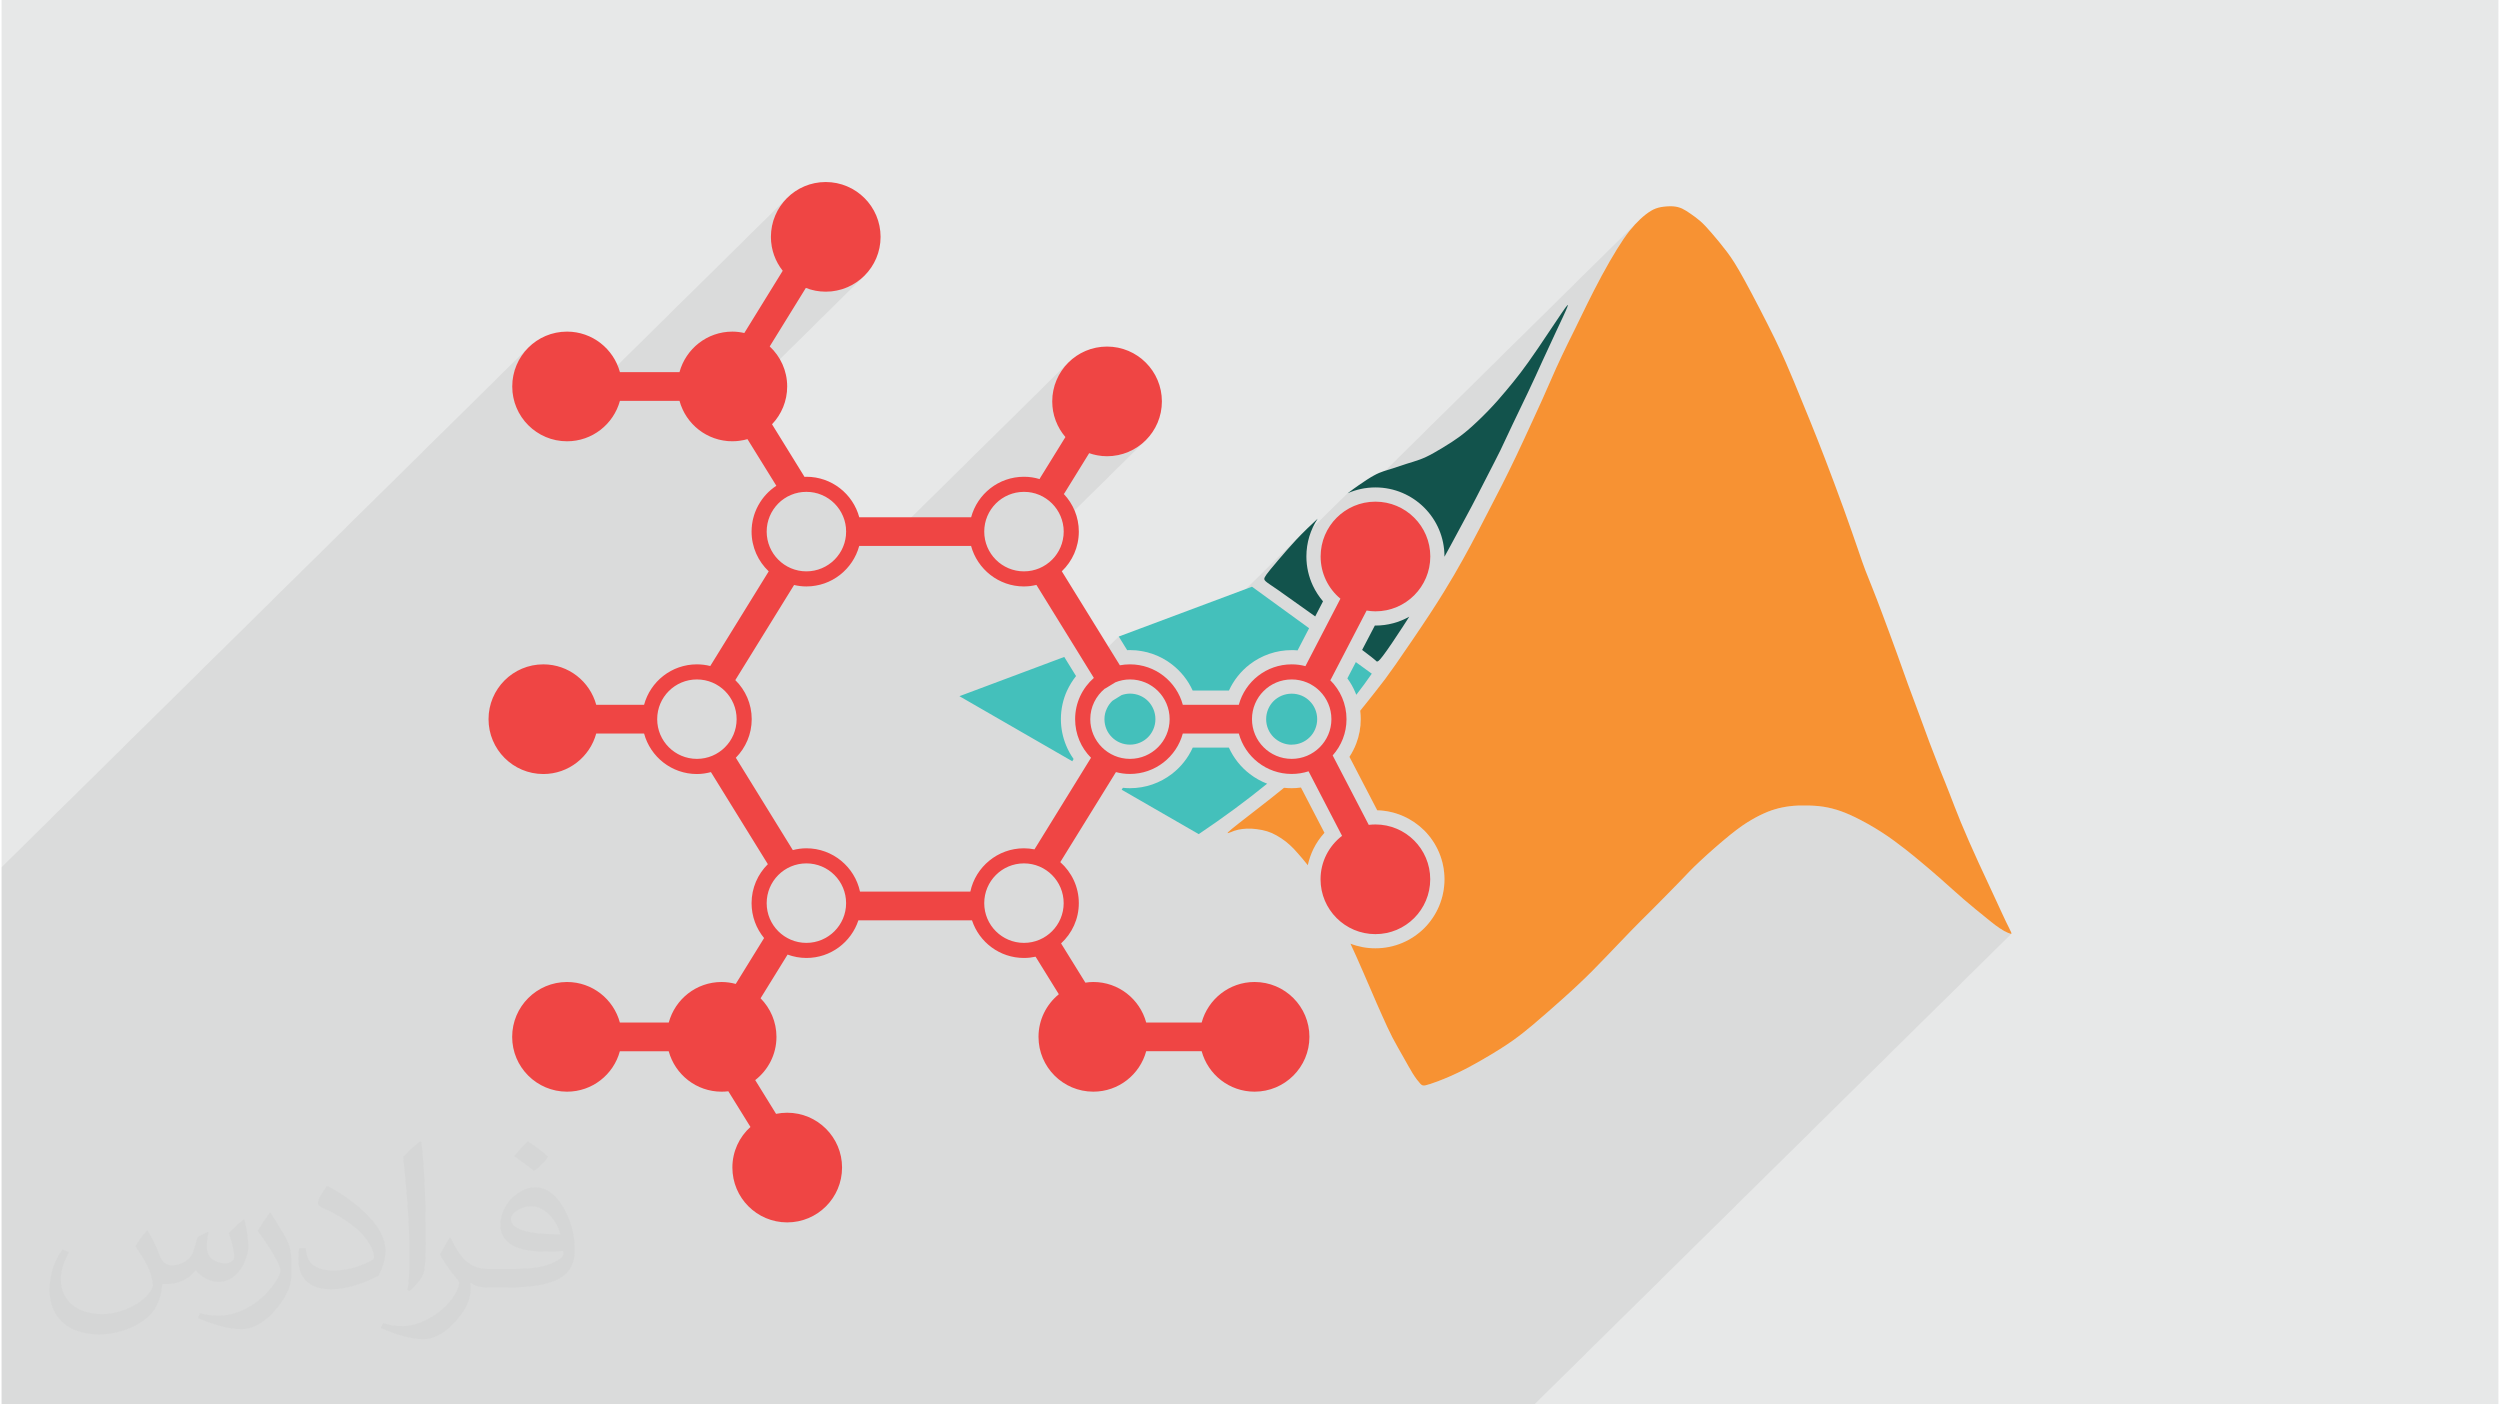 <?xml version="1.0" encoding="UTF-8"?>
<!DOCTYPE svg PUBLIC "-//W3C//DTD SVG 1.0//EN" "http://www.w3.org/TR/2001/REC-SVG-20010904/DTD/svg10.dtd">
<!-- Creator: CorelDRAW 2017 -->
<svg xmlns="http://www.w3.org/2000/svg" xml:space="preserve" width="356px" height="200px" version="1.0" shape-rendering="geometricPrecision" text-rendering="geometricPrecision" image-rendering="optimizeQuality" fill-rule="evenodd" clip-rule="evenodd"
viewBox="0 0 37722 21219"
 xmlns:xlink="http://www.w3.org/1999/xlink">
 <g id="__x0023_Layer_x0020_1">
  <g id="_2297599860800">
   <path fill="#E7E8E8" d="M0 0l37722 0 0 21219 -37722 0 0 -21219z"/>
   <path fill="#373435" fill-opacity="0.078" d="M23156 21219l7208 -7112 -3 1 -4 0 -5 -1 -7 -2 -8 -2 -9 -4 -10 -3 -11 -5 -12 -5 -12 -6 -14 -7 -15 -8 -15 -9 -17 -10 -16 -10 -17 -11 -18 -12 -17 -12 -17 -12 -17 -13 -17 -13 -17 -13 -17 -14 -18 -14 -20 -17 -21 -17 -24 -19 -26 -21 -29 -24 -31 -26 -35 -27 -37 -30 -38 -32 -41 -33 -43 -36 -44 -38 -45 -39 -46 -40 -46 -41 -47 -42 -46 -41 -45 -41 -44 -39 -42 -37 -40 -36 -39 -33 -36 -32 -35 -30 -34 -28 -33 -28 -32 -27 -31 -26 -31 -25 -30 -26 -31 -25 -31 -26 -33 -27 -33 -27 -35 -28 -37 -29 -40 -31 -41 -32 -44 -32 -45 -34 -47 -33 -48 -34 -50 -34 -50 -32 -51 -33 -51 -30 -51 -30 -51 -29 -50 -27 -48 -26 -46 -23 -43 -22 -41 -19 -39 -18 -36 -16 -35 -14 -33 -13 -33 -12 -31 -11 -32 -10 -31 -9 -32 -8 -32 -8 -32 -8 -34 -6 -34 -6 -35 -5 -37 -5 -38 -3 -39 -3 -40 -2 -40 -1 -40 -1 -39 0 -38 0 -37 1 -35 2 -33 2 -32 3 -30 4 -30 4 -28 4 -28 5 -28 5 -27 6 -27 7 -27 7 -27 7 -27 9 -27 9 -28 10 -28 10 -29 12 -29 13 -30 13 -30 15 -31 16 -31 16 -32 18 -32 18 -33 20 -34 21 -36 23 -38 25 -40 29 -43 32 -47 36 -51 40 -55 45 -59 49 -60 52 -61 53 -60 53 -59 52 -54 50 -50 46 -45 41 -2358 2328 -31 26 -44 38 -41 35 -39 33 -38 31 -37 30 -37 29 -37 29 -38 29 -39 29 -42 30 -44 31 -47 32 -51 33 -55 35 -60 38 -63 38 -66 40 -68 40 -69 39 -68 38 -67 36 -65 34 -61 31 -58 28 -55 26 -51 22 -48 21 -45 19 -41 16 -39 15 -34 13 -32 12 -29 10 -26 9 -23 7 -20 6 -18 5 -16 4 -13 2 -12 2 -10 -1 -9 -1 -9 -4 -9 -6 -9 -7 -11 -10 -11 -13 -13 -14 -13 -17 -15 -19 -15 -21 -16 -23 -16 -24 -16 -25 -16 -26 -17 -28 -16 -28 -17 -30 -17 -31 -18 -32 -19 -34 -19 -34 -20 -35 -20 -36 -21 -37 -22 -38 -21 -38 -21 -38 -21 -38 -20 -38 -20 -39 -19 -38 -18 -38 -18 -39 -19 -40 -18 -41 -19 -42 -20 -44 -20 -46 -22 -48 -21 -49 -23 -51 -22 -51 -23 -53 -23 -53 -23 -53 -23 -54 -16 -37 848 -837 67 -74 60 -80 52 -86 44 -91 35 -96 26 -100 16 -104 5 -107 0 0 -5 -106 -16 -104 -26 -99 -35 -96 -44 -91 -52 -86 -60 -81 -67 -74 -72 -65 -78 -58 -82 -52 -88 -43 -92 -36 -97 -26 -99 -17 -103 -8 -420 -808 15 -24 15 -24 14 -24 13 -25 12 -25 12 -26 12 -26 10 -27 15 -43 14 -45 12 -45 9 -46 8 -46 5 -48 4 -47 1 -48 0 -16 -1 -17 0 -16 -1 -16 -1 -16 -2 -15 -1 -16 -2 -16 34 -42 34 -42 33 -42 32 -40 31 -39 30 -38 28 -35 26 -34 35 -44 32 -41 31 -40 31 -41 33 -44 36 -50 40 -58 48 -67 54 -78 61 -88 66 -95 68 -101 70 -102 69 -104 68 -101 64 -98 59 -91 55 -85 50 -80 46 -75 43 -70 40 -67 38 -64 36 -60 34 -59 32 -57 32 -55 30 -55 31 -54 29 -54 30 -55 30 -55 30 -56 30 -58 31 -58 31 -59 31 -59 30 -59 31 -59 30 -59 30 -58 30 -57 29 -57 29 -56 29 -55 28 -56 28 -54 27 -53 27 -53 26 -53 27 -53 26 -53 26 -54 27 -54 27 -56 27 -58 28 -59 29 -61 28 -61 29 -61 28 -61 27 -60 27 -58 26 -56 25 -54 23 -51 22 -48 22 -47 20 -44 20 -43 19 -41 18 -41 17 -39 17 -38 17 -38 17 -38 16 -38 17 -38 17 -39 18 -40 18 -41 18 -43 20 -43 20 -45 21 -46 21 -47 23 -48 23 -49 23 -50 25 -50 25 -51 25 -51 25 -51 25 -51 25 -50 24 -49 24 -49 24 -48 23 -47 23 -47 23 -48 23 -48 24 -48 24 -50 26 -51 25 -52 27 -53 27 -53 28 -54 28 -54 29 -54 29 -54 29 -54 29 -53 29 -51 29 -51 29 -50 29 -47 27 -46 27 -44 26 -41 25 -39 24 -37 24 -35 22 -33 23 -31 22 -30 21 -28 22 -26 21 -26 21 -24 20 -23 21 -22 20 -20 -4075 4021 -51 6 -54 10 -52 13 -51 15 -50 18 -49 20 -1161 1145 22 -26 25 -31 29 -34 31 -37 32 -38 34 -39 34 -39 34 -40 35 -39 35 -39 35 -39 37 -40 39 -41 41 -42 44 -45 -2020 1994 -50 -35 -71 -42 -75 -37 -79 -31 -81 -24 -83 -18 -87 -11 -88 -3 -5 0 -5 0 -5 0 -5 0 -5 0 -6 0 -5 1 -6 0 -127 -206 -317 313 -98 -158 -156 154 -673 -1089 -22 5 -24 5 -23 4 -23 3 -24 2 -24 2 -24 1 -8 0 409 -403 73 -89 55 -102 35 -113 12 -121 -12 -121 -6 -18 1259 -1241 -123 101 -140 76 -156 48 -167 17 -35 0 -35 -3 -35 -4 -34 -5 -33 -6 -33 -8 -33 -9 -32 -11 -679 670 -72 -39 -113 -35 -84 -8 199 -197 1 -2 1 -2 1 -2 1 -2 0 -2 1 -2 1 -2 1 -1 383 -620 -44 -57 -39 -60 -34 -63 -29 -66 -23 -70 -16 -72 -11 -74 -3 -76 17 -167 48 -156 76 -141 101 -122 -2807 2769 -351 0 -589 582 -69 18 -124 10 408 -402 74 -89 55 -102 35 -113 12 -121 -12 -121 -35 -112 -55 -102 -74 -89 -89 -73 -101 -56 -113 -35 -121 -12 -121 12 -113 35 -102 56 -88 73 -402 396 5 -78 20 -103 32 -98 43 -92 44 -68 228 -225 -436 -704 -27 7 -28 6 -28 6 -29 5 -28 3 -29 3 -30 2 -29 0 -140 -12 -133 -34 -123 -54 -25 -17 2417 -2385 -122 101 -141 76 -156 48 -167 17 -39 -1 -39 -2 -39 -5 -37 -6 -38 -9 -36 -10 -36 -11 -36 -13 -1861 1837 -2 -4 -46 -127 -60 0 1039 -1025 580 -940 -40 -55 -35 -57 -30 -61 -26 -63 -20 -66 -15 -68 -9 -70 -3 -72 17 -167 48 -156 76 -140 102 -123 -3654 3605 -132 -72 -123 -101 -101 -123 -76 -141 -49 -155 -16 -167 16 -167 49 -156 76 -140 101 -123 -7957 7850 0 8116 23156 0z"/>
   <g>
    <path fill="#44C0BB" d="M18891 8864l863 627 -174 335c-31,-3 -60,-4 -89,-4 -237,0 -456,80 -632,214 -135,104 -245,240 -316,397l-548 0c-71,-157 -180,-293 -316,-397 -175,-134 -394,-214 -632,-214 -13,0 -27,0 -42,1l-127 -206 2013 -753zm1214 882l0 0 19 13c-83,163 -164,308 -230,398l-2 -1 1 -2 212 -408zm355 257l0 0 241 175c-73,106 -151,213 -234,319 -4,-11 -9,-22 -14,-34 -32,-76 -72,-148 -121,-214l128 -246zm-1340 1837l0 0c-313,255 -657,509 -1034,762l-1164 -671 19 -29c37,4 72,6 106,6 238,0 457,-80 632,-214 136,-104 246,-241 317,-399l546 0c72,158 181,295 317,399 79,60 166,110 261,146zm-2568 -123l0 0 -5 -3 90 -146 5 3 -90 146zm-376 -216l0 0 -1705 -983 1584 -593 178 289c-54,67 -99,142 -136,221l0 -1c-60,132 -93,278 -93,431 0,139 28,273 79,397 30,73 68,142 113,205l-20 34zm287 -1729l0 0 6 -2 227 367 -5 3 -228 -368zm3782 631l0 0 1 0 -1 0zm-1569 459l0 0 -814 0 0 6 814 0 0 -6zm-1901 276l0 0c69,69 165,112 273,112 106,0 203,-43 272,-112 69,-70 112,-166 112,-273 0,-107 -43,-204 -112,-274 -69,-69 -166,-112 -272,-112 -25,0 -48,3 -70,7 -20,4 -39,9 -58,16l-121 75c-6,4 -12,8 -17,11 -34,33 -63,72 -83,116 -24,49 -37,103 -37,161 0,107 43,204 113,273zm-68 -523l0 0 1 -1 1 0 -2 1zm2510 -23l0 0c-69,70 -112,166 -112,273 0,107 43,203 112,272 71,70 168,114 274,114l0 -1c107,0 203,-43 272,-112 70,-69 113,-166 113,-273 0,-107 -43,-204 -113,-273 -69,-70 -165,-112 -272,-112 -107,0 -204,43 -274,112z"/>
    <path fill="#12534C" d="M20869 9909c71,-92 198,-283 303,-444 34,-52 65,-101 95,-148 -151,85 -325,134 -511,134l-9 0 -192 368c63,47 111,84 143,109 65,51 70,59 72,62 3,3 3,0 9,3 7,2 20,9 90,-84zm930 -1498l0 0c30,-54 60,-110 92,-168 79,-145 165,-305 232,-431 68,-125 116,-216 169,-320 54,-104 113,-221 173,-337 60,-117 121,-234 181,-356 59,-122 117,-250 187,-397 69,-147 151,-312 227,-473 77,-161 148,-318 217,-470 70,-153 138,-300 209,-451 71,-152 145,-306 169,-369 24,-62 -2,-32 -89,96 -87,128 -236,354 -350,521 -114,168 -194,278 -268,376 -75,98 -144,183 -222,275 -77,93 -163,192 -264,296 -101,105 -217,215 -308,293 -92,78 -158,125 -243,181 -86,55 -190,120 -274,166 -83,47 -146,76 -211,100 -65,24 -132,43 -199,64 -67,21 -135,44 -191,63 -57,18 -102,31 -150,47 -47,16 -97,35 -157,69 -61,33 -133,81 -223,143 -50,35 -107,75 -171,124 129,-57 271,-89 421,-89 288,0 549,117 738,306 189,189 305,449 305,737l0 4zm-1916 -574l0 0c-55,50 -107,100 -155,146 -131,127 -221,226 -313,331 -92,105 -185,216 -243,286 -57,70 -77,99 -88,121 -11,23 -12,38 16,63 27,25 84,60 185,130 102,71 249,178 439,312 39,28 80,57 122,87l118 -228c-60,-71 -112,-150 -152,-235 -64,-136 -99,-286 -99,-443 0,-210 62,-406 170,-570zm317 1725l0 0 297 -571 -133 -110c-69,-58 -126,-130 -164,-212 -37,-78 -58,-167 -58,-262 0,-169 69,-323 180,-434 111,-111 264,-179 434,-179 170,0 323,69 434,179 111,112 180,265 180,434 0,170 -69,323 -180,435 -111,110 -264,179 -434,179 -22,0 -38,0 -48,-1 -16,-2 -33,-4 -52,-7l-153 -25c-77,149 -181,370 -286,586l-17 -12z"/>
    <path fill="#F79233" d="M20756 12670c-15,0 -26,1 -36,1 -13,1 -26,3 -40,4l-147 18 -596 -1147 -4 3 592 1140 -143 109c-75,58 -136,131 -177,216 -40,80 -63,172 -63,270 0,170 69,323 180,434l0 1c110,111 263,179 434,179 169,0 323,-69 434,-180 111,-111 179,-264 179,-434l0 0c0,-170 -68,-323 -179,-435 -111,-111 -264,-179 -434,-180l0 1 0 0zm-2227 -83l0 0c-17,3 -11,-12 155,-142 154,-122 448,-344 691,-543 38,4 77,6 116,6 45,0 92,-3 140,-10l355 684c-66,72 -122,153 -166,242 -38,78 -67,161 -86,248 -5,-7 -11,-14 -16,-21 -44,-55 -91,-111 -134,-159 -42,-49 -81,-90 -121,-126 -40,-37 -82,-69 -128,-100 -46,-30 -95,-59 -143,-80 -48,-21 -95,-35 -147,-46 -52,-10 -110,-18 -161,-21 -50,-2 -93,0 -135,5 -43,5 -83,13 -124,27 -40,14 -80,33 -96,36zm1850 1670l0 0c117,46 244,70 377,70 288,0 549,-116 738,-305 188,-189 305,-450 305,-738l0 0c0,-287 -117,-548 -305,-737 -183,-182 -434,-298 -711,-305l-420 -808c41,-62 76,-130 103,-201 44,-115 68,-239 68,-368 0,-43 -3,-86 -8,-128 92,-113 181,-226 248,-312 98,-124 150,-191 286,-385 135,-194 355,-515 520,-767 165,-251 274,-434 367,-592 92,-159 168,-295 248,-444 80,-149 164,-311 244,-467 81,-155 158,-304 230,-446 72,-143 139,-278 213,-434 74,-155 155,-331 222,-477 67,-146 121,-263 169,-369 47,-105 88,-200 136,-308 47,-108 101,-230 164,-362 62,-132 133,-273 197,-403 65,-131 122,-251 188,-385 67,-134 141,-282 219,-425 77,-144 158,-282 228,-396 70,-113 130,-201 187,-274 58,-72 112,-130 166,-181 55,-51 110,-94 160,-124 50,-30 94,-46 151,-57 56,-10 125,-15 180,-12 56,4 97,15 140,34 42,20 84,47 131,80 46,32 98,69 148,113 50,44 98,97 166,175 68,78 155,183 232,285 76,101 141,200 270,435 128,234 320,604 455,880 133,275 209,457 290,651 80,195 166,402 241,588 75,185 140,349 226,572 86,224 192,507 283,758 91,250 165,468 217,617 51,149 78,229 112,317 34,88 73,185 111,279 37,93 72,183 136,354 64,171 158,423 227,615 69,191 114,321 169,472 55,152 121,326 176,473 55,147 98,268 147,400 50,133 105,276 156,404 51,127 98,240 146,365 49,125 100,263 173,440 73,177 169,394 264,602 95,208 189,406 259,558 71,152 117,256 156,336 38,80 69,136 80,164 11,27 4,27 -15,21 -19,-6 -51,-18 -91,-40 -40,-23 -89,-55 -134,-89 -46,-34 -86,-69 -160,-128 -73,-60 -179,-143 -298,-246 -119,-102 -251,-223 -361,-320 -110,-98 -198,-171 -280,-240 -82,-69 -159,-133 -261,-213 -103,-80 -230,-176 -365,-262 -135,-87 -278,-165 -391,-220 -113,-55 -196,-87 -280,-113 -83,-25 -167,-44 -267,-55 -100,-10 -215,-12 -311,-9 -95,4 -171,14 -244,29 -72,15 -142,35 -218,65 -76,31 -157,70 -244,121 -88,51 -180,112 -322,226 -142,115 -333,282 -458,400 -126,117 -186,183 -308,310 -122,126 -306,311 -432,438 -126,126 -195,192 -302,303 -108,111 -255,265 -388,404 -133,139 -253,262 -410,409 -157,148 -351,319 -494,444 -144,126 -238,206 -336,283 -98,77 -200,152 -353,248 -153,97 -358,216 -526,303 -168,86 -300,141 -398,178 -97,37 -159,57 -198,66 -38,8 -53,5 -82,-25 -28,-30 -72,-87 -115,-156 -43,-69 -86,-150 -139,-243 -52,-92 -113,-197 -166,-298 -53,-102 -97,-201 -151,-321 -54,-120 -116,-261 -177,-404 -62,-143 -122,-287 -210,-483 -30,-66 -62,-138 -96,-210z"/>
    <path fill="#EF4544" d="M20756 12456c-34,0 -68,2 -101,6l-545 -1049c130,-146 209,-337 209,-548 0,-231 -94,-439 -246,-589 4,-5 9,-10 12,-17l538 -1035c43,7 87,12 133,12 458,0 829,-371 829,-829 0,-457 -371,-828 -829,-828 -458,0 -828,371 -828,828 0,257 116,486 299,638l-526 1014c-2,2 -2,3 -3,5 -66,-18 -135,-27 -207,-27 -383,0 -703,259 -799,611 0,0 -1,0 -1,0l-845 0c-95,-352 -416,-611 -798,-611 -53,0 -104,5 -153,14l-877 -1420c158,-151 257,-364 257,-600 0,-220 -87,-420 -227,-568 4,-4 7,-8 10,-12l373 -604c84,29 176,46 270,46 458,0 829,-371 829,-828 0,-458 -371,-829 -829,-829 -457,0 -828,371 -828,829 0,205 75,393 199,538l-383 620c-3,4 -4,10 -7,15 -74,-23 -153,-35 -236,-35 -382,0 -703,259 -798,612l-1690 0c-95,-353 -417,-612 -799,-612 -9,0 -18,1 -28,2l-491 -795c142,-149 229,-350 229,-571 0,-239 -102,-454 -264,-605l546 -884c93,37 194,57 300,57 458,0 829,-371 829,-828 0,-458 -371,-829 -829,-829 -457,0 -828,371 -828,829 0,194 67,371 178,512l-580 940c-58,-13 -118,-21 -180,-21 -382,0 -703,260 -799,612l-900 0c-96,-352 -417,-612 -799,-612 -458,0 -828,371 -828,829 0,457 370,828 828,828 382,0 703,-259 799,-611l900 0c96,352 417,611 799,611 79,0 155,-12 228,-32l436 704c-225,148 -374,403 -374,692 0,237 100,450 259,601l-883 1430c-65,-16 -132,-25 -202,-25 -382,0 -703,259 -798,611l-723 0c-96,-352 -417,-611 -799,-611 -458,0 -828,371 -828,828 0,457 370,829 828,829 382,0 703,-260 799,-612l723 0c95,352 416,612 798,612 74,0 144,-11 212,-29l860 1391c-152,150 -246,359 -246,589 0,200 71,384 189,527l-428 693c-69,-18 -140,-29 -214,-29 -382,0 -703,260 -798,612l-739 0c-95,-352 -416,-612 -798,-612 -458,0 -829,372 -829,829 0,457 371,828 829,828 382,0 703,-259 798,-611l738 0c96,352 417,611 799,611 35,0 69,-2 102,-6l334 539c-168,151 -273,370 -273,613 0,458 371,829 828,829 458,0 829,-371 829,-829 0,-457 -371,-828 -829,-828 -57,0 -113,6 -168,17l-315 -510c195,-151 321,-387 321,-653 0,-228 -92,-433 -240,-583l408 -660c89,32 184,51 285,51 366,0 676,-238 785,-569l1716 0c109,331 419,569 786,569 60,0 119,-7 175,-19l351 567c-187,153 -307,384 -307,644 0,457 371,828 828,828 383,0 703,-259 799,-611l838 0c96,352 417,611 799,611 458,0 829,-371 829,-828 0,-458 -371,-829 -829,-829 -382,0 -703,260 -799,612l-838 0c-96,-352 -416,-612 -799,-612 -41,0 -81,4 -120,10l-367 -593c165,-152 268,-368 268,-608 0,-247 -109,-468 -280,-620l841 -1360c67,18 138,28 211,28 382,0 704,-259 799,-611l845 0c0,0 0,-1 1,-1 95,352 416,612 799,612 89,0 174,-14 255,-40l506 975c-197,151 -325,389 -325,656 0,458 371,829 829,829 458,0 828,-371 828,-829 0,-457 -370,-828 -828,-828zm-5310 -5025l0 0c332,0 600,269 600,600 0,332 -268,601 -600,601 -332,0 -600,-269 -600,-601 0,-331 268,-600 600,-600zm-3887 600l0 0c0,-331 268,-600 600,-600 331,0 600,269 600,600 0,332 -269,601 -600,601 -332,0 -600,-270 -600,-601zm-1654 2834l0 0c0,-332 268,-600 600,-600 332,0 600,268 600,600 0,331 -268,600 -600,600 -332,0 -600,-269 -600,-600zm2254 3380l0 0c-332,0 -600,-269 -600,-600 0,-332 268,-601 600,-601 332,0 600,269 600,601 0,331 -269,600 -600,600zm3887 -600l0 0c0,331 -268,600 -600,600 -332,0 -600,-269 -600,-600 0,-332 268,-601 600,-601 332,0 600,269 600,601zm-600 -829l0 0c-397,0 -730,281 -810,654l-1667 0c-80,-373 -413,-654 -810,-654 -71,0 -139,10 -205,27l-861 -1395c148,-150 240,-356 240,-583 0,-231 -95,-440 -248,-590l888 -1437c59,14 122,22 186,22 382,0 703,-260 798,-612l1690 0c96,352 417,612 799,612 65,0 128,-8 188,-23l868 1405c-173,152 -283,374 -283,623 0,228 91,434 240,583l-854 1384c-52,-10 -105,-16 -159,-16zm1602 -1351l0 0c-332,0 -600,-269 -600,-600 0,-186 86,-350 219,-461 3,-1 5,0 7,-2l154 -94c68,-27 142,-43 220,-43 331,0 599,268 599,600 0,331 -268,600 -599,600zm1843 -600l0 0c0,-332 268,-600 600,-600 331,0 600,268 600,600 0,331 -269,600 -600,600 -332,0 -600,-269 -600,-600z"/>
   </g>
   <path fill="#373435" fill-opacity="0.031" d="M2206 18593c72,109 118,214 165,330 33,68 51,194 210,194 47,0 113,-15 173,-48 67,-34 118,-87 144,-168l64 -214 154 -77 10 12c-20,80 -25,157 -25,218 0,179 154,247 277,247 72,0 137,-35 137,-101 0,-85 -36,-229 -83,-358 72,-72 144,-144 227,-203l12 6c36,153 57,304 57,405 0,98 -44,207 -80,279 -74,140 -205,252 -365,252 -120,0 -254,-62 -347,-173l-5 0c-87,107 -221,205 -437,205l-67 0c-10,143 -41,243 -87,333 -129,251 -509,428 -867,428 -498,0 -748,-289 -748,-671 0,-236 77,-457 196,-612l97 39c-74,142 -123,278 -123,409 0,358 290,529 627,529 311,0 697,-199 766,-428 -25,-252 -121,-370 -265,-599 44,-77 101,-153 170,-234l13 0zm5744 -1350l0 0c105,65 208,144 308,233 -56,79 -125,151 -213,214 -100,-80 -200,-150 -303,-225 69,-78 139,-155 208,-222zm54 981l0 0c-170,0 -309,111 -309,194 0,177 340,232 746,230 -51,-208 -229,-424 -437,-424zm-381 948l0 0c222,0 414,-6 561,-43 164,-42 303,-125 303,-182 0,-15 0,-33 -5,-48 -92,9 -198,9 -290,9 -299,0 -527,-68 -617,-236 -23,-46 -39,-99 -39,-158 0,-161 70,-321 193,-430 103,-90 216,-147 332,-147 208,0 375,169 491,433 64,144 108,311 108,520 0,140 -39,258 -126,346 -162,157 -461,216 -918,216l-208 0 -54 0c-114,0 -196,-20 -260,-70l-10 0c2,26 5,52 5,76 0,103 -34,234 -103,339 -203,304 -424,435 -615,435 -192,0 -429,-74 -642,-170l38 -75c70,29 165,48 296,48 344,0 797,-332 853,-655 -12,-26 -36,-62 -69,-98 -100,-121 -164,-221 -224,-326 52,-101 98,-181 142,-254l18 -2c146,300 280,472 578,472l47 0 215 0zm-1491 317l0 0 33 15c149,-140 219,-231 226,-352 13,-96 18,-227 18,-360 0,-509 -12,-1062 -66,-1539l-24 -6c-79,61 -180,153 -252,231 42,379 93,960 93,1360l0 214c0,144 -3,299 -28,437zm-1536 -632l0 0 -100 0c-13,70 -13,125 -13,160 0,323 201,461 494,461 242,0 486,-87 715,-203 66,-118 107,-247 107,-383 0,-183 -97,-351 -254,-517 -172,-182 -406,-344 -614,-453l-21 2c-59,81 -131,195 -131,249 0,27 20,55 82,81 183,79 378,197 525,330 151,142 241,298 241,416 0,17 -18,37 -51,52 -188,90 -357,142 -558,142 -321,0 -414,-149 -422,-337zm-530 -533l0 0 -16 -2c-64,90 -123,179 -182,273 113,147 216,306 308,481 16,37 36,79 36,116 0,24 -7,59 -28,96 -170,323 -540,588 -902,590 -113,0 -206,-17 -286,-39l-28 74c252,109 471,168 661,168 128,0 267,-59 424,-199 201,-205 324,-413 324,-607l0 -240c0,-188 -62,-306 -129,-416l-182 -295z"/>
  </g>
 </g>
</svg>

